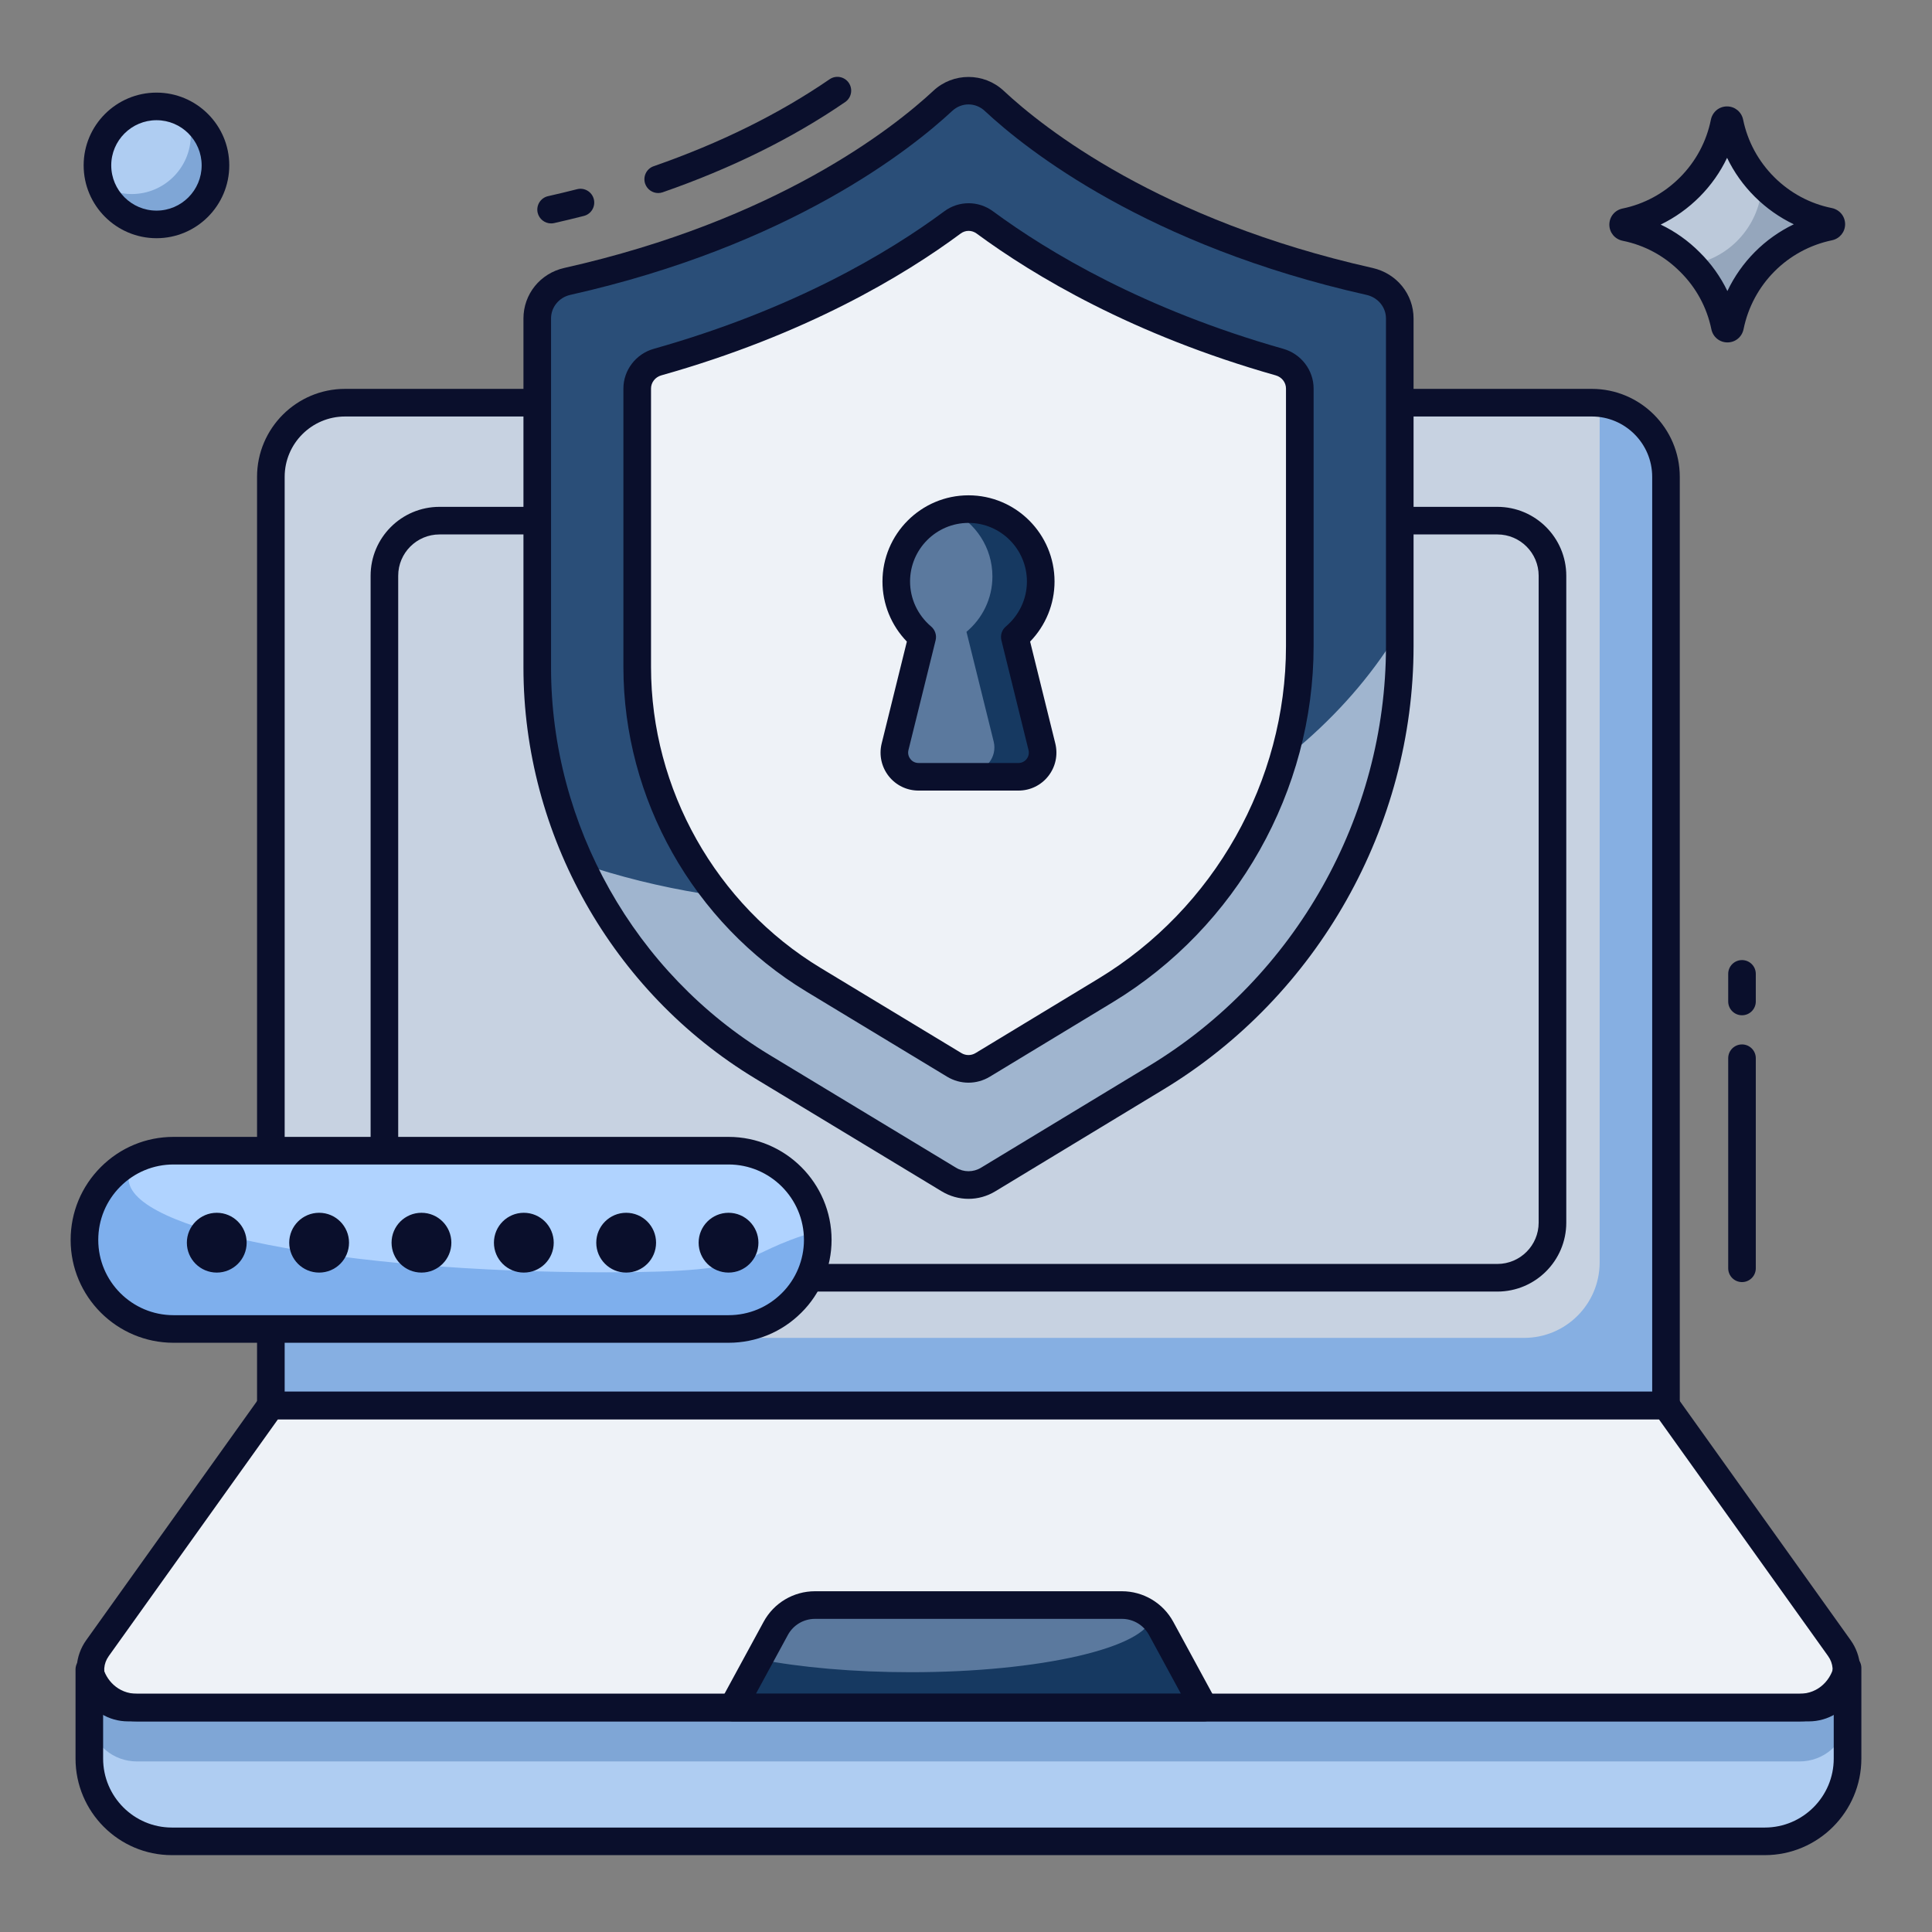 <svg width="64" height="64" viewBox="0 0 64 64" fill="none" xmlns="http://www.w3.org/2000/svg">
<rect x="0" y="0" width="64" height="64" fill="#808080" stroke="none"/>
<path d="M55.188 46.558L60.931 54.596C61.52 55.42 60.931 56.565 59.918 56.565H4.243C3.23 56.565 2.641 55.42 3.23 54.596L8.973 46.558H55.188Z" fill="#EEF2F7"/>
<path d="M55.188 46.558V15.796C55.188 14.439 54.088 13.339 52.731 13.339H11.43C10.073 13.339 8.973 14.439 8.973 15.796V46.558H55.188Z" fill="#C7D2E1"/>
<path d="M55.185 15.799V46.556H8.971V44.319H50.489C51.871 44.319 52.991 43.198 52.991 41.816V13.556C52.991 13.483 52.991 13.416 52.979 13.349C54.222 13.477 55.185 14.525 55.185 15.799Z" fill="#86AFE2"/>
<path d="M61.202 55.254V58.255C61.202 59.768 59.973 60.997 58.46 60.997H5.695C4.182 60.997 2.959 59.768 2.959 58.255V55.305C3.116 55.998 3.734 56.566 4.541 56.566H59.608C60.433 56.566 61.057 55.973 61.202 55.254Z" fill="#AFCDF2"/>
<path d="M61.202 55.253V57.039C61.055 57.758 60.434 58.35 59.605 58.35H4.54C3.736 58.35 3.114 57.783 2.962 57.094V55.302C3.114 55.997 3.736 56.564 4.54 56.564H59.605C60.434 56.564 61.055 55.973 61.202 55.253Z" fill="#7FA6D6"/>
<path d="M38.464 53.943L39.889 56.565H24.272L25.697 53.943C25.956 53.466 26.455 53.169 26.997 53.169H37.164C37.706 53.169 38.205 53.466 38.464 53.943Z" fill="#5B799E"/>
<path d="M39.886 56.564H24.27L25.142 54.967C26.514 55.235 28.269 55.394 30.177 55.394C34.462 55.394 37.96 54.583 38.162 53.565C38.283 53.669 38.387 53.797 38.466 53.943L39.886 56.564Z" fill="#163961"/>
<path d="M59.918 57.023H4.243C3.602 57.023 3.022 56.669 2.729 56.099C2.436 55.529 2.485 54.851 2.858 54.33L8.601 46.292C8.687 46.172 8.825 46.101 8.973 46.101H55.188C55.336 46.101 55.474 46.172 55.56 46.292L61.303 54.33C61.676 54.851 61.725 55.529 61.432 56.099C61.139 56.669 60.559 57.023 59.918 57.023ZM9.208 47.015L3.602 54.861C3.426 55.107 3.404 55.413 3.542 55.681C3.68 55.948 3.942 56.108 4.243 56.108H59.918C60.219 56.108 60.481 55.948 60.619 55.681C60.757 55.413 60.734 55.107 60.559 54.861L54.953 47.015H9.208Z" fill="#0A0F2C"/>
<path d="M39.889 57.023H24.272C24.111 57.023 23.962 56.938 23.879 56.799C23.797 56.66 23.793 56.489 23.87 56.347L25.296 53.724C25.634 53.1 26.286 52.712 26.997 52.712H37.164C37.874 52.712 38.526 53.1 38.866 53.724L40.291 56.347C40.367 56.489 40.364 56.66 40.282 56.799C40.199 56.938 40.05 57.023 39.889 57.023ZM25.041 56.108H39.12L38.062 54.161C37.883 53.831 37.539 53.627 37.164 53.627H26.997C26.622 53.627 26.278 53.831 26.099 54.161L25.041 56.108Z" fill="#0A0F2C"/>
<path d="M58.46 61.454H5.695C3.934 61.454 2.502 60.019 2.502 58.255V55.305C2.502 55.072 2.677 54.877 2.908 54.851C3.139 54.824 3.353 54.977 3.405 55.204C3.504 55.639 3.901 56.108 4.541 56.108H59.607C60.264 56.108 60.662 55.619 60.754 55.164C60.801 54.934 61.013 54.777 61.248 54.8C61.481 54.823 61.66 55.02 61.66 55.254V58.255C61.66 60.019 60.224 61.454 58.46 61.454ZM3.416 56.696V58.255C3.416 59.515 4.438 60.54 5.695 60.54H58.46C59.72 60.54 60.745 59.515 60.745 58.255V56.69C60.418 56.902 60.027 57.023 59.607 57.023H4.541C4.129 57.023 3.742 56.904 3.416 56.696Z" fill="#0A0F2C"/>
<path d="M55.188 47.016H8.973C8.72 47.016 8.515 46.811 8.515 46.558V15.796C8.515 14.19 9.823 12.882 11.43 12.882H52.731C54.338 12.882 55.645 14.19 55.645 15.796V46.558C55.645 46.811 55.441 47.016 55.188 47.016ZM9.43 46.101H54.731V15.796C54.731 14.694 53.834 13.797 52.731 13.797H11.43C10.327 13.797 9.43 14.694 9.43 15.796V46.101Z" fill="#0A0F2C"/>
<path d="M49.602 42.785H14.559C13.3 42.785 12.277 41.761 12.277 40.502V19.072C12.277 17.813 13.3 16.79 14.559 16.79H49.602C50.861 16.79 51.885 17.813 51.885 19.072V40.502C51.885 41.761 50.861 42.785 49.602 42.785ZM14.559 17.704C13.805 17.704 13.191 18.317 13.191 19.072V40.502C13.191 41.257 13.805 41.87 14.559 41.87H49.602C50.356 41.87 50.97 41.257 50.97 40.502V19.072C50.97 18.317 50.356 17.704 49.602 17.704H14.559Z" fill="#0A0F2C"/>
<path d="M60.591 7.513C58.941 7.856 57.646 9.161 57.31 10.812C57.29 10.911 57.159 10.911 57.138 10.813C56.968 9.986 56.557 9.25 55.979 8.678C55.408 8.106 54.67 7.694 53.843 7.528C53.744 7.507 53.744 7.376 53.842 7.356C54.669 7.186 55.405 6.771 55.977 6.196C56.549 5.622 56.957 4.884 57.123 4.056C57.144 3.958 57.275 3.958 57.295 4.056C57.465 4.883 57.876 5.619 58.451 6.191C59.025 6.763 59.763 7.175 60.591 7.341C60.689 7.361 60.689 7.492 60.591 7.513Z" fill="#BCC9DA"/>
<path d="M60.593 7.511C58.94 7.854 57.645 9.16 57.309 10.814C57.287 10.909 57.159 10.909 57.136 10.814C56.973 10.024 56.599 9.318 56.063 8.762C57.343 8.525 58.315 7.432 58.368 6.096C58.39 6.129 58.424 6.162 58.452 6.19C59.026 6.762 59.762 7.173 60.592 7.338C60.687 7.36 60.687 7.494 60.593 7.511Z" fill="#95A6BC"/>
<path d="M57.224 11.343C56.964 11.343 56.744 11.164 56.691 10.906C56.542 10.181 56.185 9.524 55.657 9.003C55.131 8.474 54.473 8.12 53.753 7.976C53.492 7.922 53.312 7.703 53.312 7.442C53.311 7.182 53.491 6.962 53.748 6.908C54.468 6.76 55.127 6.403 55.653 5.874C56.177 5.348 56.53 4.688 56.675 3.966C56.729 3.706 56.948 3.525 57.209 3.525C57.209 3.525 57.209 3.525 57.209 3.525C57.47 3.525 57.689 3.705 57.743 3.962C57.891 4.685 58.248 5.343 58.773 5.867C59.302 6.394 59.962 6.748 60.681 6.892C60.941 6.946 61.121 7.166 61.122 7.426C61.122 7.686 60.943 7.906 60.685 7.96C60.685 7.96 60.684 7.96 60.684 7.96C59.208 8.268 58.059 9.423 57.758 10.903C57.705 11.162 57.486 11.343 57.225 11.343C57.225 11.343 57.224 11.343 57.224 11.343ZM55.012 7.439C55.487 7.666 55.923 7.974 56.302 8.355C56.683 8.731 56.993 9.166 57.222 9.641C57.681 8.674 58.458 7.893 59.422 7.43C58.947 7.203 58.51 6.895 58.128 6.515C57.748 6.137 57.44 5.702 57.212 5.228C56.986 5.703 56.679 6.139 56.301 6.519C55.921 6.9 55.486 7.21 55.012 7.439Z" fill="#0A0F2C"/>
<path d="M7.137 5.478C7.137 6.559 6.263 7.434 5.185 7.434C4.103 7.434 3.228 6.559 3.228 5.478C3.228 4.4 4.103 3.525 5.185 3.525C6.263 3.525 7.137 4.4 7.137 5.478Z" fill="#AFCDF2"/>
<path d="M7.138 5.477C7.138 6.557 6.261 7.434 5.185 7.434C4.341 7.434 3.616 6.894 3.344 6.141C3.639 6.322 3.99 6.428 4.364 6.428C5.444 6.428 6.321 5.551 6.321 4.471C6.321 4.245 6.284 4.023 6.21 3.82C6.764 4.161 7.138 4.775 7.138 5.477Z" fill="#7FA6D6"/>
<path d="M5.185 7.891C3.854 7.891 2.771 6.809 2.771 5.478C2.771 4.149 3.854 3.068 5.185 3.068C6.514 3.068 7.595 4.149 7.595 5.478C7.595 6.809 6.514 7.891 5.185 7.891ZM5.185 3.982C4.358 3.982 3.685 4.653 3.685 5.478C3.685 6.304 4.358 6.977 5.185 6.977C6.01 6.977 6.68 6.304 6.68 5.478C6.68 4.653 6.01 3.982 5.185 3.982Z" fill="#0A0F2C"/>
<path d="M57.706 42.471C57.454 42.471 57.249 42.266 57.249 42.013V35.055C57.249 34.802 57.454 34.598 57.706 34.598C57.959 34.598 58.163 34.802 58.163 35.055V42.013C58.163 42.266 57.959 42.471 57.706 42.471Z" fill="#0A0F2C"/>
<path d="M57.706 33.632C57.454 33.632 57.249 33.428 57.249 33.175V32.261C57.249 32.008 57.454 31.804 57.706 31.804C57.959 31.804 58.163 32.008 58.163 32.261V33.175C58.163 33.428 57.959 33.632 57.706 33.632Z" fill="#0A0F2C"/>
<path d="M46.369 10.55V21.407C46.369 27.25 43.31 32.666 38.314 35.694L32.735 39.072C32.334 39.317 31.832 39.317 31.431 39.072L25.244 35.33C20.617 32.528 17.797 27.519 17.797 22.116V10.55C17.797 9.955 18.21 9.453 18.793 9.322C25.664 7.78 29.613 4.846 31.23 3.342C31.713 2.89 32.453 2.89 32.935 3.342C34.546 4.846 38.495 7.78 45.366 9.322C45.949 9.453 46.369 9.955 46.369 10.55Z" fill="#2A4E78"/>
<path d="M46.37 20.839V21.406C46.37 27.251 43.31 32.664 38.312 35.693L32.735 39.07C32.333 39.314 31.833 39.314 31.431 39.07L25.244 35.327C22.568 33.712 20.496 31.353 19.228 28.604C21.788 29.47 24.634 29.951 27.627 29.951C35.996 29.951 43.188 26.209 46.37 20.839Z" fill="#A0B5CF"/>
<path d="M26.945 32.453C23.345 30.273 21.108 26.304 21.108 22.095V12.87C21.108 12.461 21.387 12.105 21.781 11.995C26.346 10.708 29.523 8.873 31.553 7.368C31.872 7.131 32.301 7.131 32.621 7.366C34.569 8.801 37.771 10.688 42.386 11.995C42.779 12.106 43.057 12.461 43.057 12.87V21.404C43.057 26.035 40.593 30.405 36.625 32.809L32.554 35.275C32.264 35.451 31.901 35.451 31.611 35.275L26.945 32.453Z" fill="#EEF2F7"/>
<path d="M21.804 6.395C21.615 6.395 21.438 6.276 21.372 6.088C21.29 5.849 21.415 5.589 21.654 5.506C23.85 4.742 25.811 3.773 27.481 2.626C27.689 2.483 27.974 2.536 28.117 2.744C28.259 2.952 28.207 3.237 27.998 3.38C26.261 4.573 24.227 5.579 21.954 6.369C21.905 6.387 21.854 6.395 21.804 6.395Z" fill="#0A0F2C"/>
<path d="M18.256 7.401C18.047 7.401 17.858 7.256 17.81 7.044C17.755 6.797 17.91 6.553 18.156 6.498C18.483 6.424 18.803 6.347 19.115 6.268C19.358 6.204 19.609 6.353 19.671 6.597C19.733 6.842 19.586 7.091 19.341 7.153C19.021 7.235 18.693 7.314 18.357 7.39C18.323 7.397 18.289 7.401 18.256 7.401Z" fill="#0A0F2C"/>
<path d="M32.083 39.713C31.776 39.713 31.468 39.63 31.193 39.463L25.007 35.721C20.278 32.856 17.34 27.643 17.34 22.116V10.55C17.34 9.744 17.896 9.055 18.693 8.876C25.731 7.296 29.588 4.245 30.919 3.007C31.571 2.396 32.595 2.397 33.248 3.007C34.572 4.245 38.415 7.293 45.466 8.876C46.267 9.056 46.826 9.745 46.826 10.55V21.407C46.826 27.367 43.655 32.991 38.55 36.084L32.972 39.463C32.698 39.63 32.39 39.713 32.083 39.713ZM32.083 3.459C31.89 3.459 31.697 3.531 31.543 3.675C30.156 4.965 26.149 8.139 18.893 9.768C18.517 9.853 18.254 10.175 18.254 10.55V22.116C18.254 27.326 21.023 32.239 25.481 34.939L31.668 38.681C31.924 38.837 32.242 38.837 32.497 38.682L38.077 35.302C42.91 32.374 45.912 27.049 45.912 21.407V10.55C45.912 10.175 45.646 9.853 45.265 9.768C37.996 8.136 34.003 4.964 32.623 3.676C32.469 3.531 32.276 3.459 32.083 3.459Z" fill="#0A0F2C"/>
<path d="M32.082 35.865C31.837 35.865 31.593 35.799 31.374 35.667L26.708 32.844C26.708 32.844 26.708 32.844 26.708 32.844C22.972 30.581 20.651 26.463 20.651 22.095V12.87C20.651 12.263 21.065 11.722 21.657 11.555C26.299 10.246 29.453 8.356 31.28 7C31.761 6.644 32.409 6.643 32.892 6.998C34.736 8.357 37.902 10.25 42.511 11.555C43.102 11.723 43.515 12.263 43.515 12.87V21.404C43.515 26.194 40.965 30.714 36.862 33.2L32.791 35.666C32.572 35.799 32.327 35.865 32.082 35.865ZM27.181 32.062L31.847 34.884C31.992 34.972 32.172 34.972 32.317 34.884L36.388 32.418C40.22 30.096 42.6 25.876 42.6 21.404V12.87C42.6 12.67 42.461 12.491 42.261 12.435C37.521 11.092 34.255 9.138 32.35 7.735C32.192 7.619 31.981 7.619 31.825 7.735C29.936 9.136 26.681 11.089 21.905 12.435C21.705 12.491 21.566 12.67 21.566 12.87V22.095C21.566 26.145 23.717 29.964 27.181 32.062Z" fill="#0A0F2C"/>
<path d="M33.737 25.732H30.428C29.909 25.732 29.529 25.248 29.65 24.741L30.549 21.102C30.024 20.659 29.69 20.001 29.69 19.263C29.69 17.937 30.762 16.865 32.083 16.865C33.403 16.865 34.475 17.937 34.475 19.263C34.475 20.001 34.141 20.659 33.616 21.102L34.516 24.741C34.637 25.248 34.256 25.732 33.737 25.732Z" fill="#5B799E"/>
<path d="M33.735 25.733H30.431C30.242 25.733 30.072 25.672 29.937 25.563H32.138C32.656 25.563 33.04 25.081 32.918 24.569L32.016 20.93C32.54 20.491 32.875 19.833 32.875 19.096C32.875 18.145 32.321 17.322 31.522 16.932C31.705 16.889 31.888 16.865 32.083 16.865C33.405 16.865 34.478 17.937 34.478 19.266C34.478 20.004 34.143 20.656 33.619 21.101L34.515 24.74C34.637 25.246 34.259 25.733 33.735 25.733Z" fill="#163961"/>
<path d="M33.737 26.189H30.428C30.041 26.189 29.681 26.015 29.441 25.712C29.201 25.407 29.114 25.014 29.205 24.635L30.041 21.253C29.524 20.719 29.233 20.008 29.233 19.263C29.233 17.689 30.511 16.408 32.083 16.408C33.654 16.408 34.933 17.689 34.933 19.263C34.933 20.008 34.641 20.719 34.124 21.253L34.959 24.631C35.051 25.014 34.965 25.407 34.724 25.712C34.484 26.015 34.125 26.189 33.737 26.189ZM32.083 17.322C31.015 17.322 30.147 18.193 30.147 19.263C30.147 19.835 30.401 20.378 30.844 20.753C30.977 20.866 31.035 21.043 30.993 21.212L30.093 24.85C30.06 24.991 30.12 25.096 30.159 25.145C30.197 25.194 30.283 25.275 30.428 25.275H33.737C33.882 25.275 33.968 25.194 34.007 25.145C34.045 25.096 34.106 24.991 34.071 24.847L33.173 21.212C33.131 21.043 33.188 20.866 33.321 20.753C33.764 20.378 34.018 19.835 34.018 19.263C34.018 18.193 33.15 17.322 32.083 17.322Z" fill="#0A0F2C"/>
<path d="M27.09 41.074C27.09 41.884 26.761 42.628 26.224 43.158C25.688 43.695 24.95 44.024 24.134 44.024H5.748C4.12 44.024 2.798 42.701 2.798 41.074C2.798 40.257 3.127 39.52 3.663 38.983C4.2 38.447 4.931 38.118 5.748 38.118H24.134C25.767 38.118 27.09 39.44 27.09 41.074Z" fill="#B0D3FF"/>
<path d="M27.09 41.074C27.09 41.885 26.761 42.628 26.224 43.158C25.688 43.695 24.95 44.024 24.134 44.024H5.748C4.12 44.024 2.798 42.701 2.798 41.074C2.798 40.257 3.127 39.519 3.663 38.983C3.962 38.685 4.315 38.453 4.718 38.307C4.419 38.538 4.26 38.788 4.26 39.044C4.26 40.757 11.343 42.147 20.084 42.147C25.545 42.147 24.237 41.604 27.078 40.781C27.084 40.879 27.09 40.976 27.09 41.074Z" fill="#7EAFED"/>
<path d="M24.133 44.481H5.748C3.869 44.481 2.34 42.953 2.34 41.074C2.34 40.162 2.696 39.304 3.34 38.66C3.984 38.016 4.839 37.661 5.748 37.661H24.133C26.015 37.661 27.547 39.192 27.547 41.074C27.547 41.976 27.182 42.855 26.546 43.483C25.903 44.126 25.046 44.481 24.133 44.481ZM5.748 38.575C5.084 38.575 4.458 38.835 3.986 39.306C3.515 39.778 3.255 40.406 3.255 41.074C3.255 42.448 4.373 43.567 5.748 43.567H24.133C24.802 43.567 25.429 43.307 25.901 42.835C26.366 42.375 26.632 41.734 26.632 41.074C26.632 39.696 25.511 38.575 24.133 38.575H5.748Z" fill="#0A0F2C"/>
<path d="M7.181 42.156C7.728 42.156 8.171 41.713 8.171 41.166C8.171 40.619 7.728 40.175 7.181 40.175C6.634 40.175 6.19 40.619 6.19 41.166C6.19 41.713 6.634 42.156 7.181 42.156Z" fill="#0A0F2C"/>
<path d="M10.572 42.156C11.119 42.156 11.562 41.713 11.562 41.166C11.562 40.619 11.119 40.175 10.572 40.175C10.024 40.175 9.581 40.619 9.581 41.166C9.581 41.713 10.024 42.156 10.572 42.156Z" fill="#0A0F2C"/>
<path d="M13.962 42.156C14.509 42.156 14.952 41.713 14.952 41.166C14.952 40.619 14.509 40.175 13.962 40.175C13.415 40.175 12.971 40.619 12.971 41.166C12.971 41.713 13.415 42.156 13.962 42.156Z" fill="#0A0F2C"/>
<path d="M17.352 42.156C17.9 42.156 18.343 41.713 18.343 41.166C18.343 40.619 17.9 40.175 17.352 40.175C16.805 40.175 16.362 40.619 16.362 41.166C16.362 41.713 16.805 42.156 17.352 42.156Z" fill="#0A0F2C"/>
<path d="M20.743 42.156C21.29 42.156 21.733 41.713 21.733 41.166C21.733 40.619 21.29 40.175 20.743 40.175C20.196 40.175 19.752 40.619 19.752 41.166C19.752 41.713 20.196 42.156 20.743 42.156Z" fill="#0A0F2C"/>
<path d="M24.134 42.156C24.68 42.156 25.124 41.713 25.124 41.166C25.124 40.619 24.68 40.175 24.134 40.175C23.587 40.175 23.143 40.619 23.143 41.166C23.143 41.713 23.587 42.156 24.134 42.156Z" fill="#0A0F2C"/>
</svg>
